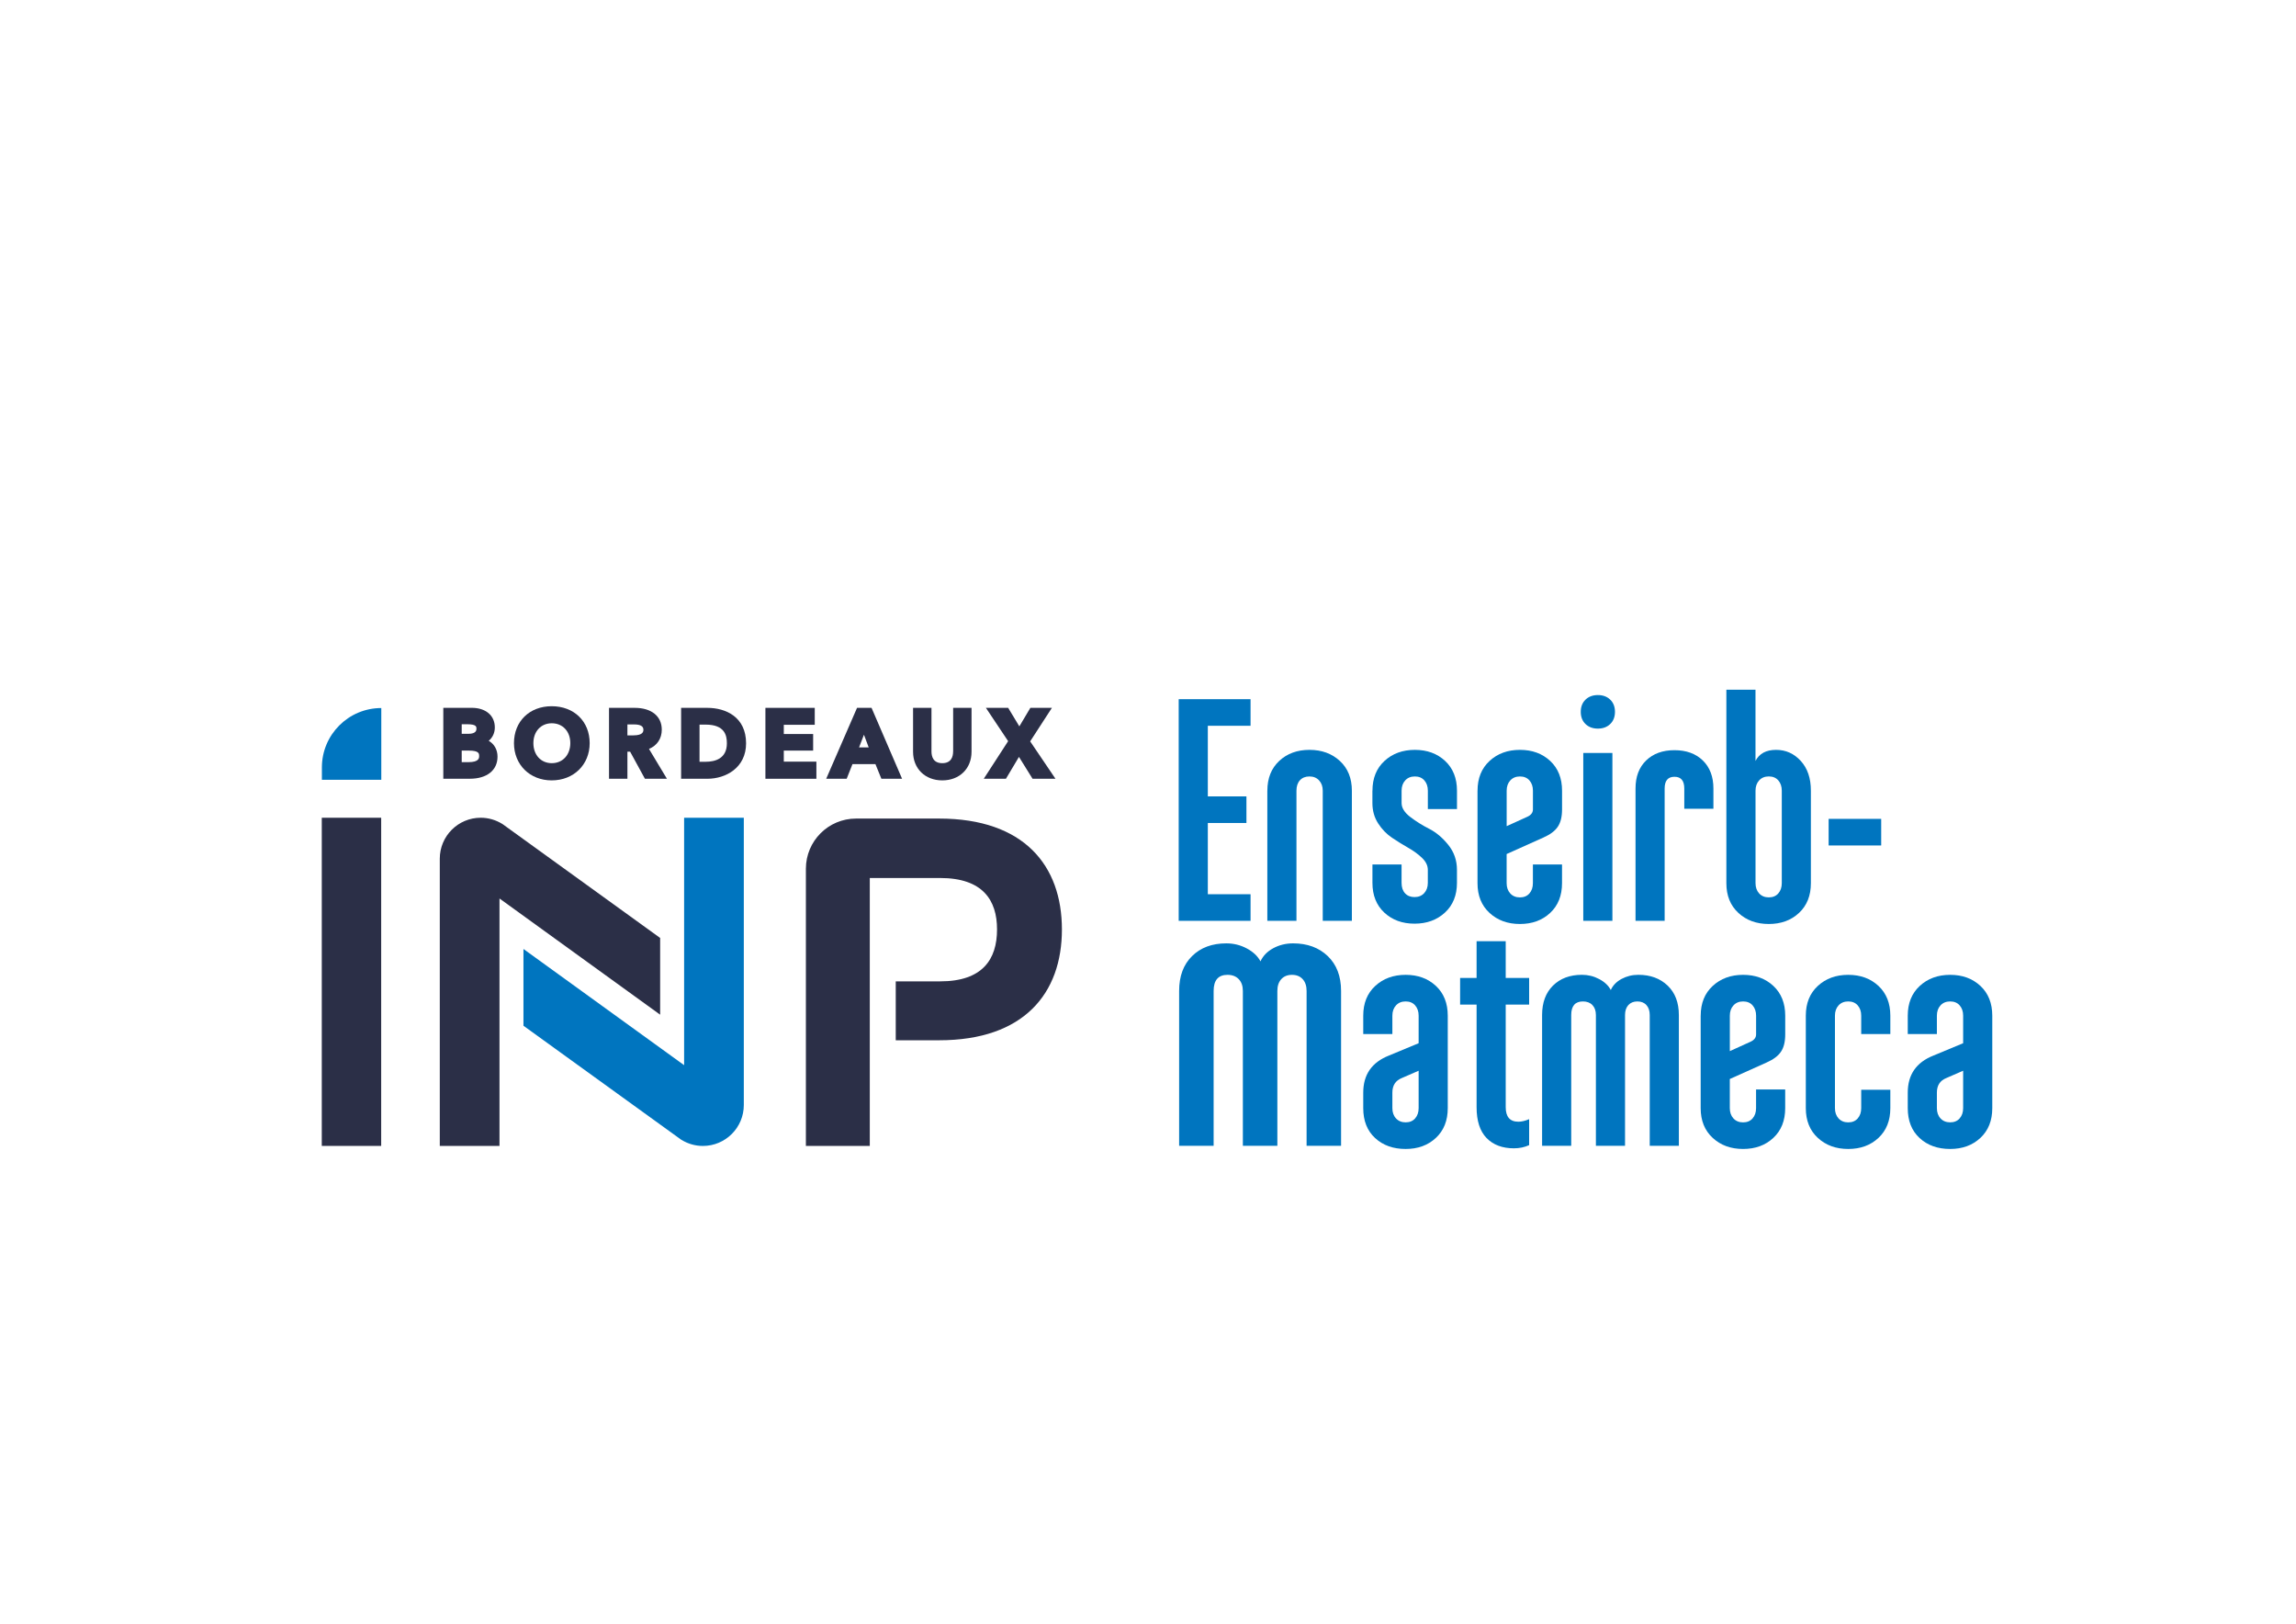 <?xml version="1.0" encoding="utf-8"?>
<!-- Generator: Adobe Illustrator 25.4.1, SVG Export Plug-In . SVG Version: 6.00 Build 0)  -->
<svg version="1.1" id="Calque_1" xmlns="http://www.w3.org/2000/svg" xmlns:xlink="http://www.w3.org/1999/xlink" x="0px" y="0px"
	 viewBox="0 0 841.89 595.28" style="enable-background:new 0 0 841.89 595.28;" xml:space="preserve">
<style type="text/css">
	.st0{fill:#0075BF;}
	.st1{fill:#2B2F47;}
</style>
<g>
	<path class="st0" d="M458.55,337.59H432.2v-81.26h26.35v9.75h-15.67v25.89h14.16v9.75h-14.16v26.12h15.67V337.59z"/>
	<path class="st0" d="M464.71,289.88c0-4.56,1.45-8.2,4.35-10.91c2.9-2.71,6.6-4.06,11.09-4.06s8.2,1.35,11.14,4.06
		c2.94,2.71,4.41,6.35,4.41,10.91v47.71h-10.68v-47.71c0-1.55-0.45-2.8-1.34-3.77c-0.89-0.97-2.07-1.45-3.54-1.45
		c-1.47,0-2.63,0.46-3.48,1.39s-1.28,2.21-1.28,3.83v47.71h-10.68V289.88z"/>
	<path class="st0" d="M503.25,289.88c0-4.56,1.47-8.2,4.41-10.91c2.94-2.71,6.66-4.06,11.14-4.06c4.49,0,8.18,1.35,11.09,4.06
		c2.9,2.71,4.35,6.35,4.35,10.91v6.73h-10.68v-6.73c0-1.55-0.43-2.8-1.28-3.77c-0.85-0.97-2.01-1.45-3.48-1.45
		c-1.47,0-2.65,0.48-3.54,1.45c-0.89,0.97-1.33,2.23-1.33,3.77v4.53c0,1.78,1.06,3.48,3.19,5.11c2.13,1.62,4.45,3.08,6.96,4.35
		c2.51,1.28,4.84,3.23,6.96,5.86c2.13,2.63,3.19,5.69,3.19,9.17v4.76c0,4.57-1.47,8.2-4.41,10.91c-2.94,2.71-6.66,4.06-11.14,4.06
		c-4.49,0-8.18-1.35-11.09-4.06c-2.9-2.71-4.35-6.34-4.35-10.91v-6.73h10.68v6.73c0,1.62,0.42,2.9,1.28,3.83
		c0.85,0.93,2.01,1.39,3.48,1.39c1.47,0,2.65-0.48,3.54-1.45c0.89-0.97,1.33-2.22,1.33-3.77v-4.76c0-1.55-0.7-3-2.09-4.35
		c-1.39-1.35-3.08-2.59-5.05-3.71c-1.97-1.12-3.97-2.36-5.98-3.71c-2.01-1.35-3.71-3.11-5.11-5.28c-1.39-2.17-2.09-4.64-2.09-7.43
		V289.88z"/>
	<path class="st0" d="M541.78,289.88c0-4.56,1.47-8.2,4.41-10.91c2.94-2.71,6.65-4.06,11.14-4.06c4.49,0,8.18,1.35,11.09,4.06
		c2.9,2.71,4.35,6.35,4.35,10.91v6.85c0,2.71-0.52,4.84-1.57,6.38c-1.04,1.55-2.81,2.86-5.28,3.95l-13.47,6.04v10.68
		c0,1.55,0.45,2.81,1.33,3.77c0.89,0.97,2.07,1.45,3.54,1.45c1.47,0,2.63-0.48,3.48-1.45c0.85-0.97,1.28-2.22,1.28-3.77v-6.85h10.68
		v6.85c0,4.57-1.45,8.2-4.35,10.91c-2.9,2.71-6.6,4.06-11.09,4.06c-4.49,0-8.2-1.35-11.14-4.06c-2.94-2.71-4.41-6.34-4.41-10.91
		V289.88z M552.46,289.88v13l7.66-3.48c1.31-0.62,1.97-1.51,1.97-2.67v-6.85c0-1.55-0.43-2.8-1.28-3.77
		c-0.85-0.97-2.01-1.45-3.48-1.45c-1.47,0-2.65,0.48-3.54,1.45C552.91,287.07,552.46,288.33,552.46,289.88z"/>
	<path class="st0" d="M581.37,265.44c-1.16-1.12-1.74-2.61-1.74-4.47c0-1.86,0.58-3.35,1.74-4.47c1.16-1.12,2.67-1.68,4.53-1.68
		s3.37,0.56,4.53,1.68c1.16,1.12,1.74,2.61,1.74,4.47c0,1.86-0.58,3.35-1.74,4.47c-1.16,1.12-2.67,1.68-4.53,1.68
		S582.53,266.56,581.37,265.44z M580.55,276.06h10.68v61.52h-10.68V276.06z"/>
	<path class="st0" d="M610.39,337.59h-10.68v-48.52c0-4.33,1.29-7.76,3.89-10.27c2.59-2.51,6.05-3.77,10.39-3.77
		c4.33,0,7.8,1.26,10.39,3.77c2.59,2.52,3.89,5.94,3.89,10.27v7.43h-10.68v-7.43c0-2.86-1.2-4.29-3.6-4.29c-2.4,0-3.6,1.43-3.6,4.29
		V337.59z"/>
	<path class="st0" d="M633.02,252.85h10.68v26.12c1.39-2.71,3.91-4.06,7.55-4.06c3.56,0,6.58,1.35,9.05,4.06
		c2.48,2.71,3.71,6.35,3.71,10.91v33.9c0,4.57-1.45,8.2-4.35,10.91c-2.9,2.71-6.6,4.06-11.09,4.06c-4.49,0-8.2-1.35-11.14-4.06
		c-2.94-2.71-4.41-6.34-4.41-10.91V252.85z M652.06,286.1c-0.85-0.97-2.01-1.45-3.48-1.45c-1.47,0-2.65,0.48-3.54,1.45
		c-0.89,0.97-1.33,2.23-1.33,3.77v33.9c0,1.55,0.45,2.81,1.33,3.77c0.89,0.97,2.07,1.45,3.54,1.45c1.47,0,2.63-0.48,3.48-1.45
		c0.85-0.97,1.28-2.22,1.28-3.77v-33.9C653.34,288.33,652.91,287.07,652.06,286.1z"/>
	<path class="st0" d="M670.52,309.96v-9.75h19.27v9.75H670.52z"/>
	<path class="st0" d="M432.36,420.07v-56.77c0-5.41,1.58-9.67,4.74-12.78c3.16-3.12,7.35-4.67,12.58-4.67
		c2.66,0,5.16,0.62,7.49,1.86s4.01,2.82,5.02,4.74c0.92-2.01,2.47-3.62,4.67-4.81c2.2-1.19,4.63-1.79,7.29-1.79
		c5.22,0,9.46,1.56,12.71,4.67c3.25,3.12,4.88,7.38,4.88,12.78v56.77H479.1v-56.77c0-1.83-0.48-3.28-1.44-4.33
		c-0.96-1.05-2.27-1.58-3.92-1.58c-1.65,0-2.96,0.53-3.92,1.58c-0.96,1.05-1.44,2.5-1.44,4.33v56.77h-12.65v-56.77
		c0-1.83-0.5-3.28-1.51-4.33c-1.01-1.05-2.38-1.58-4.12-1.58c-3.39,0-5.09,1.97-5.09,5.91v56.77H432.36z"/>
	<path class="st0" d="M510.55,379.09h-10.68v-6.73c0-4.57,1.47-8.2,4.41-10.91c2.94-2.71,6.66-4.06,11.14-4.06
		c4.49,0,8.18,1.35,11.09,4.06c2.9,2.71,4.35,6.35,4.35,10.91v33.9c0,4.57-1.45,8.2-4.35,10.91c-2.9,2.71-6.6,4.06-11.09,4.06
		c-4.57,0-8.3-1.33-11.2-4c-2.9-2.67-4.35-6.33-4.35-10.97v-5.69c0-6.58,3.13-11.1,9.4-13.58l10.91-4.53v-10.1
		c0-1.55-0.43-2.8-1.28-3.77c-0.85-0.97-2.01-1.45-3.48-1.45c-1.47,0-2.65,0.48-3.54,1.45c-0.89,0.97-1.33,2.23-1.33,3.77V379.09z
		 M510.55,406.25c0,1.55,0.44,2.81,1.33,3.77c0.89,0.97,2.07,1.45,3.54,1.45c1.47,0,2.63-0.48,3.48-1.45
		c0.85-0.97,1.28-2.22,1.28-3.77v-13.7l-6.15,2.67c-2.32,0.93-3.48,2.71-3.48,5.34V406.25z"/>
	<path class="st0" d="M535.39,368.29v-9.75h6.04v-13.47h10.68v13.47h8.59v9.75h-8.59v37.61c0,3.56,1.55,5.34,4.64,5.34
		c1.16,0,2.48-0.31,3.95-0.93v9.52c-1.7,0.77-3.56,1.16-5.57,1.16c-4.26,0-7.6-1.26-10.04-3.77c-2.44-2.51-3.66-6.29-3.66-11.32
		v-37.61H535.39z"/>
	<path class="st0" d="M565.45,420.07v-47.94c0-4.57,1.33-8.16,4-10.8c2.67-2.63,6.21-3.95,10.62-3.95c2.24,0,4.35,0.52,6.33,1.57
		c1.97,1.04,3.38,2.38,4.24,4c0.77-1.7,2.09-3.06,3.95-4.06c1.86-1,3.91-1.51,6.15-1.51c4.41,0,7.99,1.32,10.74,3.95
		c2.75,2.63,4.12,6.23,4.12,10.8v47.94h-10.68v-47.94c0-1.55-0.41-2.77-1.22-3.66c-0.81-0.89-1.92-1.33-3.31-1.33
		c-1.39,0-2.5,0.45-3.31,1.33c-0.81,0.89-1.22,2.11-1.22,3.66v47.94h-10.68v-47.94c0-1.55-0.43-2.77-1.28-3.66
		c-0.85-0.89-2.01-1.33-3.48-1.33c-2.86,0-4.29,1.67-4.29,4.99v47.94H565.45z"/>
	<path class="st0" d="M623.61,372.36c0-4.57,1.47-8.2,4.41-10.91c2.94-2.71,6.65-4.06,11.14-4.06c4.49,0,8.18,1.35,11.09,4.06
		c2.9,2.71,4.35,6.35,4.35,10.91v6.85c0,2.71-0.52,4.84-1.57,6.38c-1.04,1.55-2.81,2.86-5.28,3.95l-13.47,6.04v10.68
		c0,1.55,0.45,2.81,1.33,3.77c0.89,0.97,2.07,1.45,3.54,1.45c1.47,0,2.63-0.48,3.48-1.45c0.85-0.97,1.28-2.22,1.28-3.77v-6.85h10.68
		v6.85c0,4.57-1.45,8.2-4.35,10.91c-2.9,2.71-6.6,4.06-11.09,4.06c-4.49,0-8.2-1.35-11.14-4.06c-2.94-2.71-4.41-6.34-4.41-10.91
		V372.36z M634.29,372.36v13l7.66-3.48c1.31-0.62,1.97-1.51,1.97-2.67v-6.85c0-1.55-0.43-2.8-1.28-3.77
		c-0.85-0.97-2.01-1.45-3.48-1.45c-1.47,0-2.65,0.48-3.54,1.45C634.74,369.55,634.29,370.81,634.29,372.36z"/>
	<path class="st0" d="M662.15,372.36c0-4.57,1.47-8.2,4.41-10.91c2.94-2.71,6.65-4.06,11.14-4.06c4.49,0,8.18,1.35,11.09,4.06
		c2.9,2.71,4.35,6.35,4.35,10.91v6.73h-10.68v-6.73c0-1.55-0.43-2.8-1.28-3.77c-0.85-0.97-2.01-1.45-3.48-1.45
		c-1.47,0-2.65,0.48-3.54,1.45c-0.89,0.97-1.33,2.23-1.33,3.77v33.9c0,1.55,0.45,2.81,1.33,3.77c0.89,0.97,2.07,1.45,3.54,1.45
		c1.47,0,2.63-0.48,3.48-1.45c0.85-0.97,1.28-2.22,1.28-3.77v-6.73h10.68v6.73c0,4.57-1.45,8.2-4.35,10.91
		c-2.9,2.71-6.6,4.06-11.09,4.06c-4.49,0-8.2-1.35-11.14-4.06c-2.94-2.71-4.41-6.34-4.41-10.91V372.36z"/>
	<path class="st0" d="M710.21,379.09h-10.68v-6.73c0-4.57,1.47-8.2,4.41-10.91c2.94-2.71,6.66-4.06,11.14-4.06
		c4.49,0,8.18,1.35,11.09,4.06c2.9,2.71,4.35,6.35,4.35,10.91v33.9c0,4.57-1.45,8.2-4.35,10.91c-2.9,2.71-6.6,4.06-11.09,4.06
		c-4.57,0-8.3-1.33-11.2-4c-2.9-2.67-4.35-6.33-4.35-10.97v-5.69c0-6.58,3.13-11.1,9.4-13.58l10.91-4.53v-10.1
		c0-1.55-0.43-2.8-1.28-3.77c-0.85-0.97-2.01-1.45-3.48-1.45c-1.47,0-2.65,0.48-3.54,1.45c-0.89,0.97-1.33,2.23-1.33,3.77V379.09z
		 M710.21,406.25c0,1.55,0.44,2.81,1.33,3.77c0.89,0.97,2.07,1.45,3.54,1.45c1.47,0,2.63-0.48,3.48-1.45
		c0.85-0.97,1.28-2.22,1.28-3.77v-13.7l-6.15,2.67c-2.32,0.93-3.48,2.71-3.48,5.34V406.25z"/>
</g>
<g>
	<path class="st1" d="M179.21,271.59c1.43-1.21,2.23-2.91,2.23-4.91c0-4.36-3.32-7.18-8.47-7.18h-10.42v26h9.72
		c6.27,0,10.16-3.1,10.16-8.1C182.43,274.85,181.23,272.77,179.21,271.59 M169.3,275.18h2.62c3.77,0,3.77,1.12,3.77,2.02
		c0,0.66,0,2.22-3.94,2.22h-2.45V275.18z M171.72,269.03h-2.42v-3.51h2.06c3.34,0,3.34,0.94,3.34,1.62
		C174.7,267.61,174.7,269.03,171.72,269.03"/>
	<path class="st1" d="M202.29,258.91c-8.14,0-13.83,5.56-13.83,13.53c0,7.92,5.82,13.66,13.83,13.66c8.07,0,13.93-5.75,13.93-13.66
		C216.22,264.47,210.49,258.91,202.29,258.91 M202.33,279.79c-3.98,0-6.75-3.02-6.75-7.35c0-4.29,2.78-7.28,6.75-7.28
		c4,0,6.79,2.99,6.79,7.28C209.11,276.77,206.32,279.79,202.33,279.79"/>
	<path class="st1" d="M242.66,267.51c0-4.94-3.8-8-9.92-8h-9.43v26h6.75v-9.93h0.99l5.43,9.93h8.07l-6.58-10.94
		C240.93,273.34,242.66,270.79,242.66,267.51 M230.06,265.59h2.48c2.24,0,3.38,0.64,3.38,1.89c0,0.63,0,2.12-3.74,2.12h-2.12V265.59
		z"/>
	<path class="st1" d="M259.34,259.51h-9.59v26h9.59c6.85,0,14.23-4.07,14.23-13C273.57,262.92,266.22,259.51,259.34,259.51
		 M256.5,265.65h2.19c7.03,0,7.84,3.91,7.84,6.85c0,5.61-4.27,6.78-7.84,6.78h-2.19V265.65z"/>
	<polygon class="st1" points="287.4,275.18 298.16,275.18 298.16,269.1 287.4,269.1 287.4,265.72 298.75,265.72 298.75,259.51 
		280.66,259.51 280.66,285.51 299.35,285.51 299.35,279.23 287.4,279.23 	"/>
	<path class="st1" d="M314.26,259.5l-11.31,26h7.51l2.12-5.36h8.42l2.18,5.36h7.59l-11.2-26H314.26z M318.53,274H315l1.79-4.63
		L318.53,274z"/>
	<path class="st1" d="M349.49,275.45c0,1.98-0.69,4.34-3.97,4.34c-3.29,0-3.97-2.36-3.97-4.34v-15.95h-6.75v16.11
		c0,6.17,4.41,10.49,10.72,10.49c6.31,0,10.72-4.31,10.72-10.49v-16.11h-6.74V275.45z"/>
	<polygon class="st1" points="377.74,271.8 385.71,259.51 377.81,259.51 373.77,266.3 369.67,259.51 361.51,259.51 369.66,271.72 
		360.72,285.51 368.85,285.51 373.63,277.49 378.62,285.51 387.02,285.51 	"/>
	<path class="st1" d="M344.36,300.1h-30.47c-10.16,0-18.39,8.24-18.39,18.4v101.62h23.43v-98.23h25.8
		c15.56,0,20.86,8.05,20.86,18.85c0,10.98-5.31,19.04-20.86,19.04h-16.28v21.6h15.91c31.11,0,45.02-17.21,45.02-40.63
		C389.38,317.31,375.47,300.1,344.36,300.1"/>
	<rect x="117.99" y="299.8" class="st1" width="21.78" height="120.31"/>
	<path class="st0" d="M118.03,285.88h21.78l0-26.3c-12.03,0-21.78,9.75-21.78,21.78V285.88z"/>
	<path class="st1" d="M242.05,343.86l-57.92-41.84l0,0.02c-2.29-1.41-4.98-2.24-7.86-2.24c-8.29,0-15.01,6.72-15.01,15.01v105.3
		h21.89v-90.71l58.91,42.6V343.86z"/>
	<path class="st0" d="M191.95,376.06l57.92,41.84l0-0.02c2.29,1.41,4.98,2.24,7.86,2.24c8.29,0,15.01-6.72,15.01-15.01V299.8h-21.89
		v90.71l-58.91-42.6V376.06z"/>
</g>
</svg>
